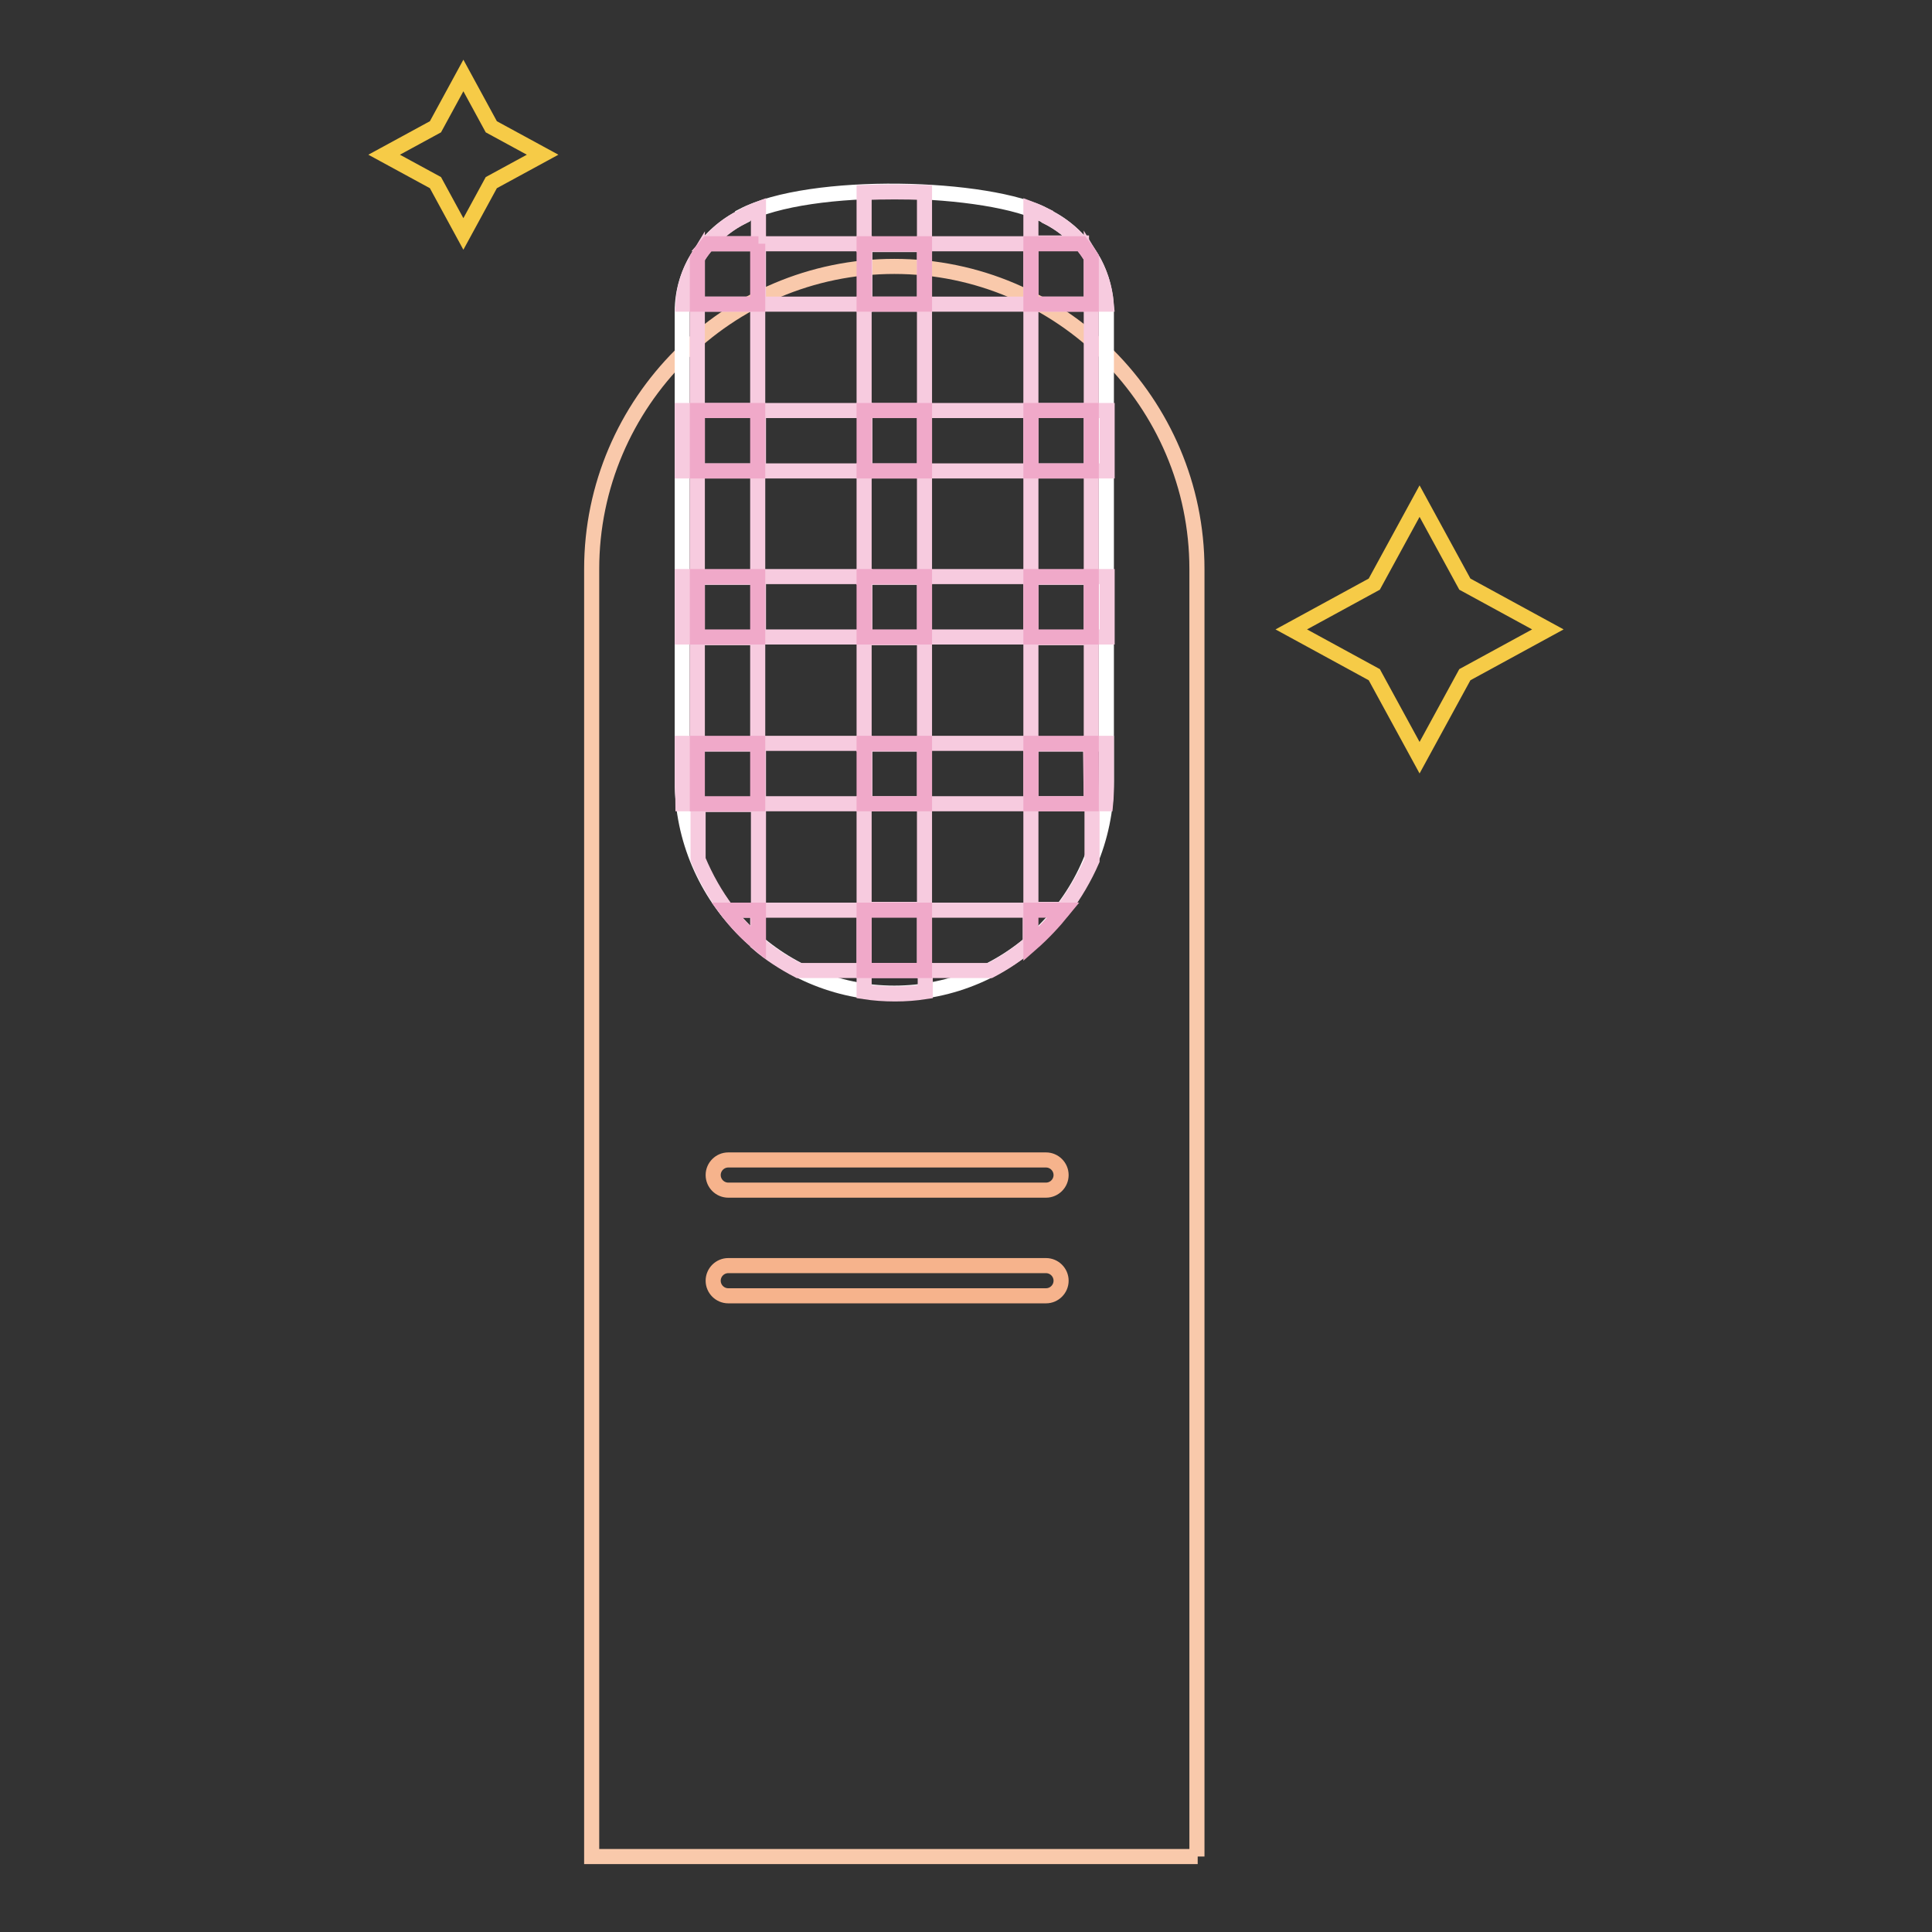 <?xml version="1.0" encoding="utf-8"?>
<!-- Svg Vector Icons : http://www.onlinewebfonts.com/icon -->
<!DOCTYPE svg PUBLIC "-//W3C//DTD SVG 1.1//EN" "http://www.w3.org/Graphics/SVG/1.1/DTD/svg11.dtd">
<svg version="1.1" xmlns="http://www.w3.org/2000/svg" xmlns:xlink="http://www.w3.org/1999/xlink" x="0px" y="0px" viewBox="0 0 256 256" enable-background="new 0 0 256 256" xml:space="preserve">
<rect x="0" y="0" width="256" height="256" fill="#333333" stroke="none"/>
<g> <path stroke-width="2" fill-opacity="0" stroke="#f6cb47"  d="M182.1,77.4l6-11l6,11l11,6l-11,6l-6,11l-6-11l-11-6L182.1,77.4z M57.7,16.8l3.7-6.8l3.7,6.8l6.8,3.7 l-6.8,3.7l-3.7,6.8l-3.7-6.8l-6.8-3.7L57.7,16.8z"/> <path stroke-width="2" fill-opacity="0" stroke="#f9c9ab"  d="M158.7,246H78.4V75.4c0-22.1,18.1-40.1,40.1-40.1c22.1,0,40.1,18.1,40.1,40.1V246z"/> <path stroke-width="2" fill-opacity="0" stroke="#f6b38c"  d="M138.6,157.7H96.5c-1.1,0-2-0.9-2-2c0-1.1,0.9-2,2-2h42.1c1.1,0,2,0.9,2,2 C140.6,156.8,139.7,157.7,138.6,157.7z M138.6,171.7H96.5c-1.1,0-2-0.9-2-2c0-1.1,0.9-2,2-2h42.1c1.1,0,2,0.9,2,2 C140.6,170.8,139.7,171.7,138.6,171.7z"/> <path stroke-width="2" fill-opacity="0" stroke="#ffffff"  d="M138.7,28.7c-0.1,0-0.1-0.1-0.1-0.1c-7.5-4-31.2-4.7-40.2,0v0.1c-4.7,2.3-8,7.1-8,12.6v62.2 c0,15.4,12.7,28.1,28.1,28.1c15.4,0,28.1-12.7,28.1-28.1V41.3C146.6,35.8,143.4,31,138.7,28.7z"/> <path stroke-width="2" fill-opacity="0" stroke="#f7cbdf"  d="M100.5,32.3h14.1v8h-14.1V32.3z M122.5,32.3h14.1v8h-14.1V32.3z M92.4,34.2c-1.1,1.8-1.8,3.9-1.9,6.1h1.9 V34.2z M144.6,40.3h2c-0.2-2.3-0.9-4.4-2-6.2V40.3z M100.5,54.4h14.1v8h-14.1V54.4z M122.5,54.4h14.1v8h-14.1V54.4z M90.4,54.4h2v8 h-2V54.4z M144.6,54.4h2.1v8h-2.1V54.4z M100.5,76.4h14.1v8h-14.1V76.4z M90.4,76.4h2v8h-2V76.4z M144.6,76.4h2.1v8h-2.1V76.4z  M122.5,76.4h14.1v8h-14.1V76.4z M92.4,40.3h8v14.1h-8V40.3z M92.4,62.4h8v14.1h-8V62.4z M100.5,120.6v-14h-8v7.3 c1,2.4,2.3,4.7,3.8,6.7H100.5z M98.4,28.7c-1.8,0.9-3.3,2.1-4.6,3.6h6.7v-4.6C99.7,28,99,28.3,98.4,28.7L98.4,28.7z M92.4,84.5h8 v14.1h-8V84.5z"/> <path stroke-width="2" fill-opacity="0" stroke="#f0a9c9"  d="M100.5,32.3h-6.7c-0.5,0.6-1,1.2-1.4,1.9v6.1h8V32.3z M92.4,54.4h8v8h-8V54.4z M92.4,76.4h8v8h-8V76.4z"/> <path stroke-width="2" fill-opacity="0" stroke="#f7cbdf"  d="M114.5,40.3h8v14.1h-8V40.3z M122.5,32.3v-6.8c-2.6-0.1-5.3-0.1-8,0v6.9H122.5z M114.5,84.5h8v14.1h-8V84.5 z M114.5,62.4h8v14.1h-8V62.4z M114.5,106.5h8v14h-8V106.5z M114.5,128.6v2.8c1.3,0.2,2.7,0.3,4.1,0.3c1.4,0,2.7-0.1,4-0.3v-2.8 H114.5z"/> <path stroke-width="2" fill-opacity="0" stroke="#f0a9c9"  d="M114.5,32.3h8v8h-8V32.3z M114.5,54.4h8v8h-8V54.4z M114.5,76.4h8v8h-8V76.4z"/> <path stroke-width="2" fill-opacity="0" stroke="#f7cbdf"  d="M136.6,106.5v14h4.3c1.5-2,2.8-4.2,3.8-6.5v-7.5H136.6z M143.3,32.3c-1.3-1.5-2.8-2.7-4.6-3.6 c-0.1,0-0.1-0.1-0.1-0.1c-0.6-0.3-1.2-0.6-2-0.9v4.5H143.3z M136.6,62.4h8v14.1h-8V62.4z M136.6,40.3h8v14.1h-8V40.3z M136.6,84.5 h8v14.1h-8V84.5z"/> <path stroke-width="2" fill-opacity="0" stroke="#f0a9c9"  d="M136.6,32.3v8h8v-6.2c-0.4-0.6-0.8-1.2-1.3-1.8H136.6L136.6,32.3z M136.6,54.4h8v8h-8V54.4z M136.6,76.4h8 v8h-8V76.4z"/> <path stroke-width="2" fill-opacity="0" stroke="#f7cbdf"  d="M144.6,106.5h1.9c0.1-1,0.1-2,0.1-3v-5h-2.1L144.6,106.5L144.6,106.5z M100.5,98.5h14.1v8h-14.1V98.5z  M122.5,98.5h14.1v8h-14.1V98.5z M92.4,98.5h-2v5c0,1,0.1,2,0.1,3h1.8L92.4,98.5L92.4,98.5z"/> <path stroke-width="2" fill-opacity="0" stroke="#f0a9c9"  d="M92.4,98.5h8v8h-8V98.5z M114.5,98.5h8v8h-8V98.5z M136.6,98.5h8v8h-8V98.5z"/> <path stroke-width="2" fill-opacity="0" stroke="#f7cbdf"  d="M114.5,120.6h-14.1v4.4c1.6,1.4,3.5,2.6,5.4,3.6h8.7V120.6z M136.6,120.6h-14.1v8h8.7 c1.9-1,3.7-2.2,5.3-3.6V120.6z"/> <path stroke-width="2" fill-opacity="0" stroke="#f0a9c9"  d="M100.5,125v-4.4h-4.2C97.5,122.2,98.9,123.7,100.5,125z M114.5,120.6h8v8h-8V120.6z M140.9,120.6h-4.3v4.5 C138.2,123.7,139.6,122.2,140.9,120.6z"/></g>
</svg>